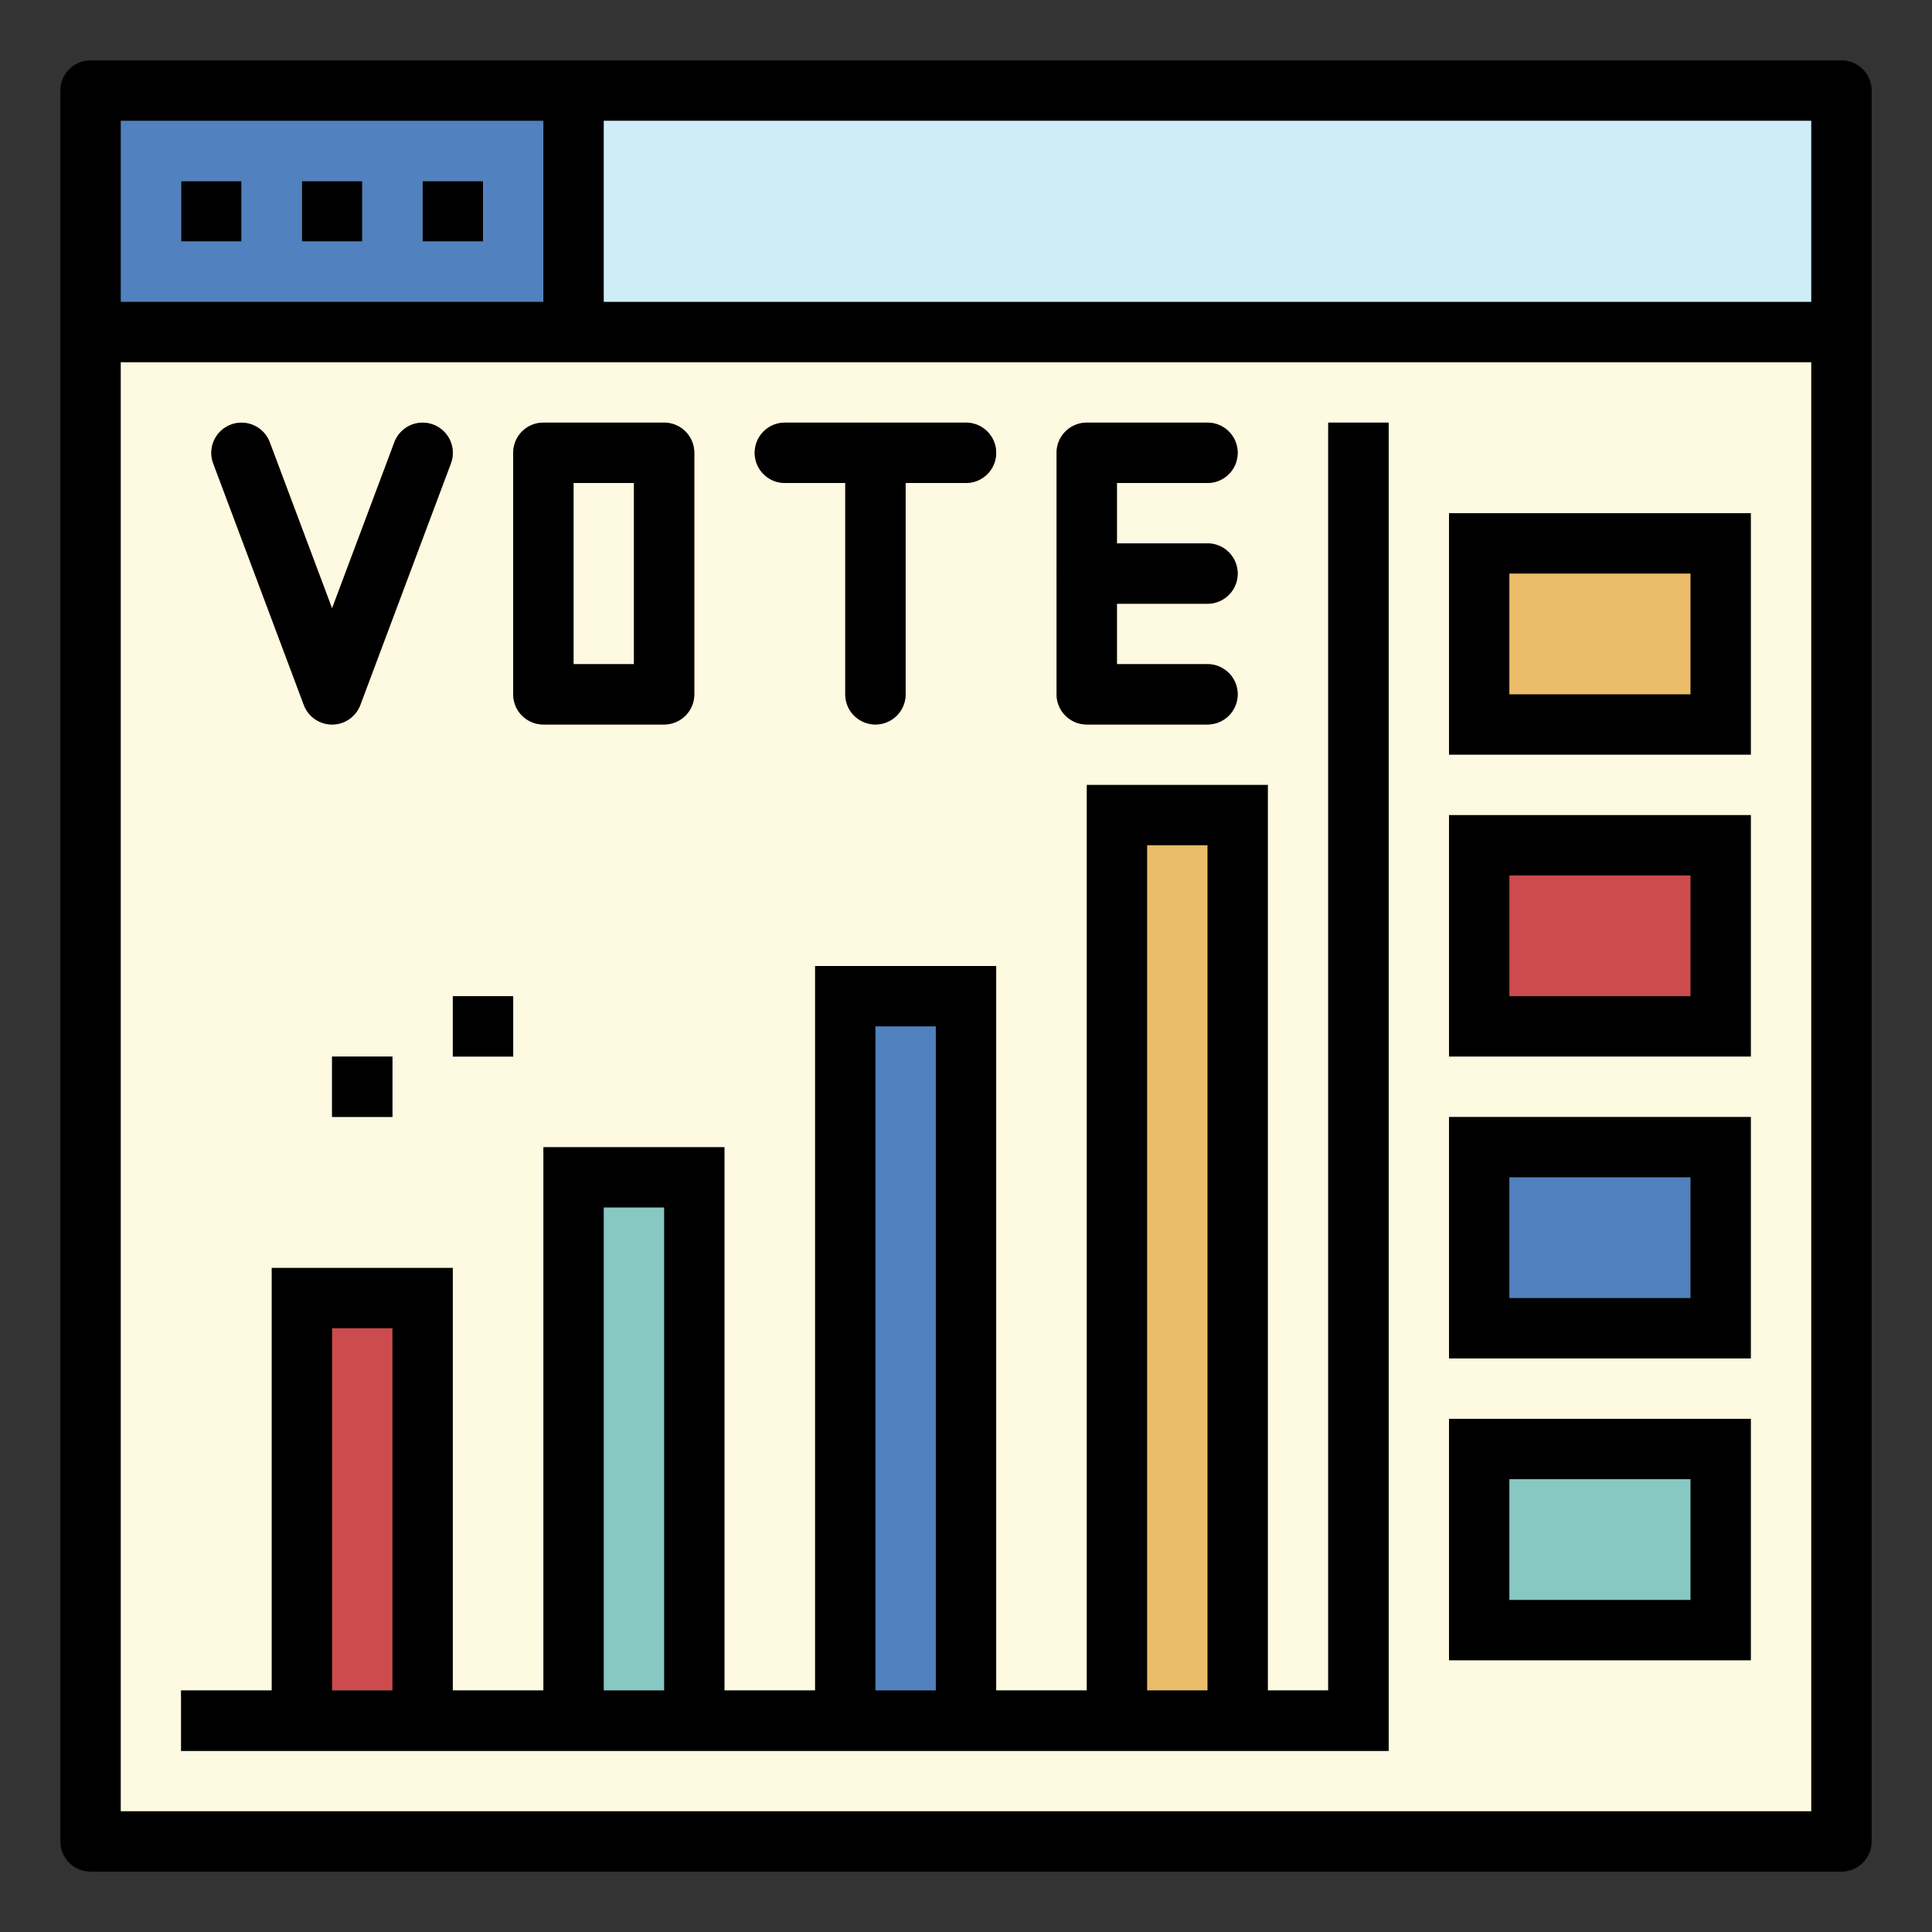 <svg height="512" viewBox="0 0 64 64" width="512" xmlns="http://www.w3.org/2000/svg"><rect x="0" y="0" width="64" height="64" fill="#333333" stroke="none"/><g id="Filled_outline" data-name="Filled outline"><path d="m3 3h58v58h-58z" fill="#fef9e1"/><path d="m3 3h16v8h-16z" fill="#5181be"/><path d="m6 6h2v2h-2z" fill="#cdeef6"/><path d="m10 6h2v2h-2z" fill="#cdeef6"/><path d="m14 6h2v2h-2z" fill="#cdeef6"/><path d="m19 3h42v8h-42z" fill="#cdeef6"/><g fill="#d68352"><path d="m11 24a1 1 0 0 1 -.937-.649l-3-8a1 1 0 1 1 1.874-.7l2.063 5.501 2.063-5.5a1 1 0 1 1 1.874.7l-3 8a1 1 0 0 1 -.937.648z"/><path d="m22 24h-4a1 1 0 0 1 -1-1v-8a1 1 0 0 1 1-1h4a1 1 0 0 1 1 1v8a1 1 0 0 1 -1 1zm-3-2h2v-6h-2z"/><path d="m29 24a1 1 0 0 1 -1-1v-8a1 1 0 0 1 2 0v8a1 1 0 0 1 -1 1z"/><path d="m40 24h-4a1 1 0 0 1 -1-1v-8a1 1 0 0 1 1-1h4a1 1 0 0 1 0 2h-3v6h3a1 1 0 0 1 0 2z"/><path d="m40 20h-4a1 1 0 0 1 0-2h4a1 1 0 0 1 0 2z"/><path d="m32 16h-6a1 1 0 0 1 0-2h6a1 1 0 0 1 0 2z"/></g><path d="m49 18h8v6h-8z" fill="#ebbc69"/><path d="m49 28h8v6h-8z" fill="#cd4b4c"/><path d="m49 38h8v6h-8z" fill="#5181be"/><path d="m49 48h8v6h-8z" fill="#87c8c2"/><path d="m37 27h4v30h-4z" fill="#ebbc69"/><path d="m28 33h4v24h-4z" fill="#5181be"/><path d="m19 39h4v18h-4z" fill="#87c8c2"/><path d="m10 43h4v14h-4z" fill="#cd4b4c"/><path d="m11 35h2v2h-2z" fill="#5181be"/><path d="m15 33h2v2h-2z" fill="#5181be"/><path d="m46 58h-40v-2h38v-42h2z" fill="#394d5c"/><path d="m6 6h2v2h-2z"/><path d="m10 6h2v2h-2z"/><path d="m14 6h2v2h-2z"/><path d="m61 2h-58a1 1 0 0 0 -1 1v58a1 1 0 0 0 1 1h58a1 1 0 0 0 1-1v-58a1 1 0 0 0 -1-1zm-57 2h14v6h-14zm56 56h-56v-48h56zm0-50h-40v-6h40z"/><path d="m10.063 23.351a1 1 0 0 0 1.874 0l3-8a1 1 0 1 0 -1.874-.7l-2.063 5.501-2.063-5.5a1 1 0 1 0 -1.874.7z"/><path d="m17 15v8a1 1 0 0 0 1 1h4a1 1 0 0 0 1-1v-8a1 1 0 0 0 -1-1h-4a1 1 0 0 0 -1 1zm2 1h2v6h-2z"/><path d="m36 24h4a1 1 0 0 0 0-2h-3v-2h3a1 1 0 0 0 0-2h-3v-2h3a1 1 0 0 0 0-2h-4a1 1 0 0 0 -1 1v8a1 1 0 0 0 1 1z"/><path d="m26 16h2v7a1 1 0 0 0 2 0v-7h2a1 1 0 0 0 0-2h-6a1 1 0 0 0 0 2z"/><path d="m58 17h-10v8h10zm-2 6h-6v-4h6z"/><path d="m58 27h-10v8h10zm-2 6h-6v-4h6z"/><path d="m58 37h-10v8h10zm-2 6h-6v-4h6z"/><path d="m58 47h-10v8h10zm-2 6h-6v-4h6z"/><path d="m18 38v18h-3v-14h-6v14h-3v2h40v-44h-2v42h-2v-30h-6v30h-3v-24h-6v24h-3v-18zm-5 18h-2v-12h2zm9 0h-2v-16h2zm16-28h2v28h-2zm-9 6h2v22h-2z"/><path d="m11 35h2v2h-2z"/><path d="m15 33h2v2h-2z"/></g></svg>